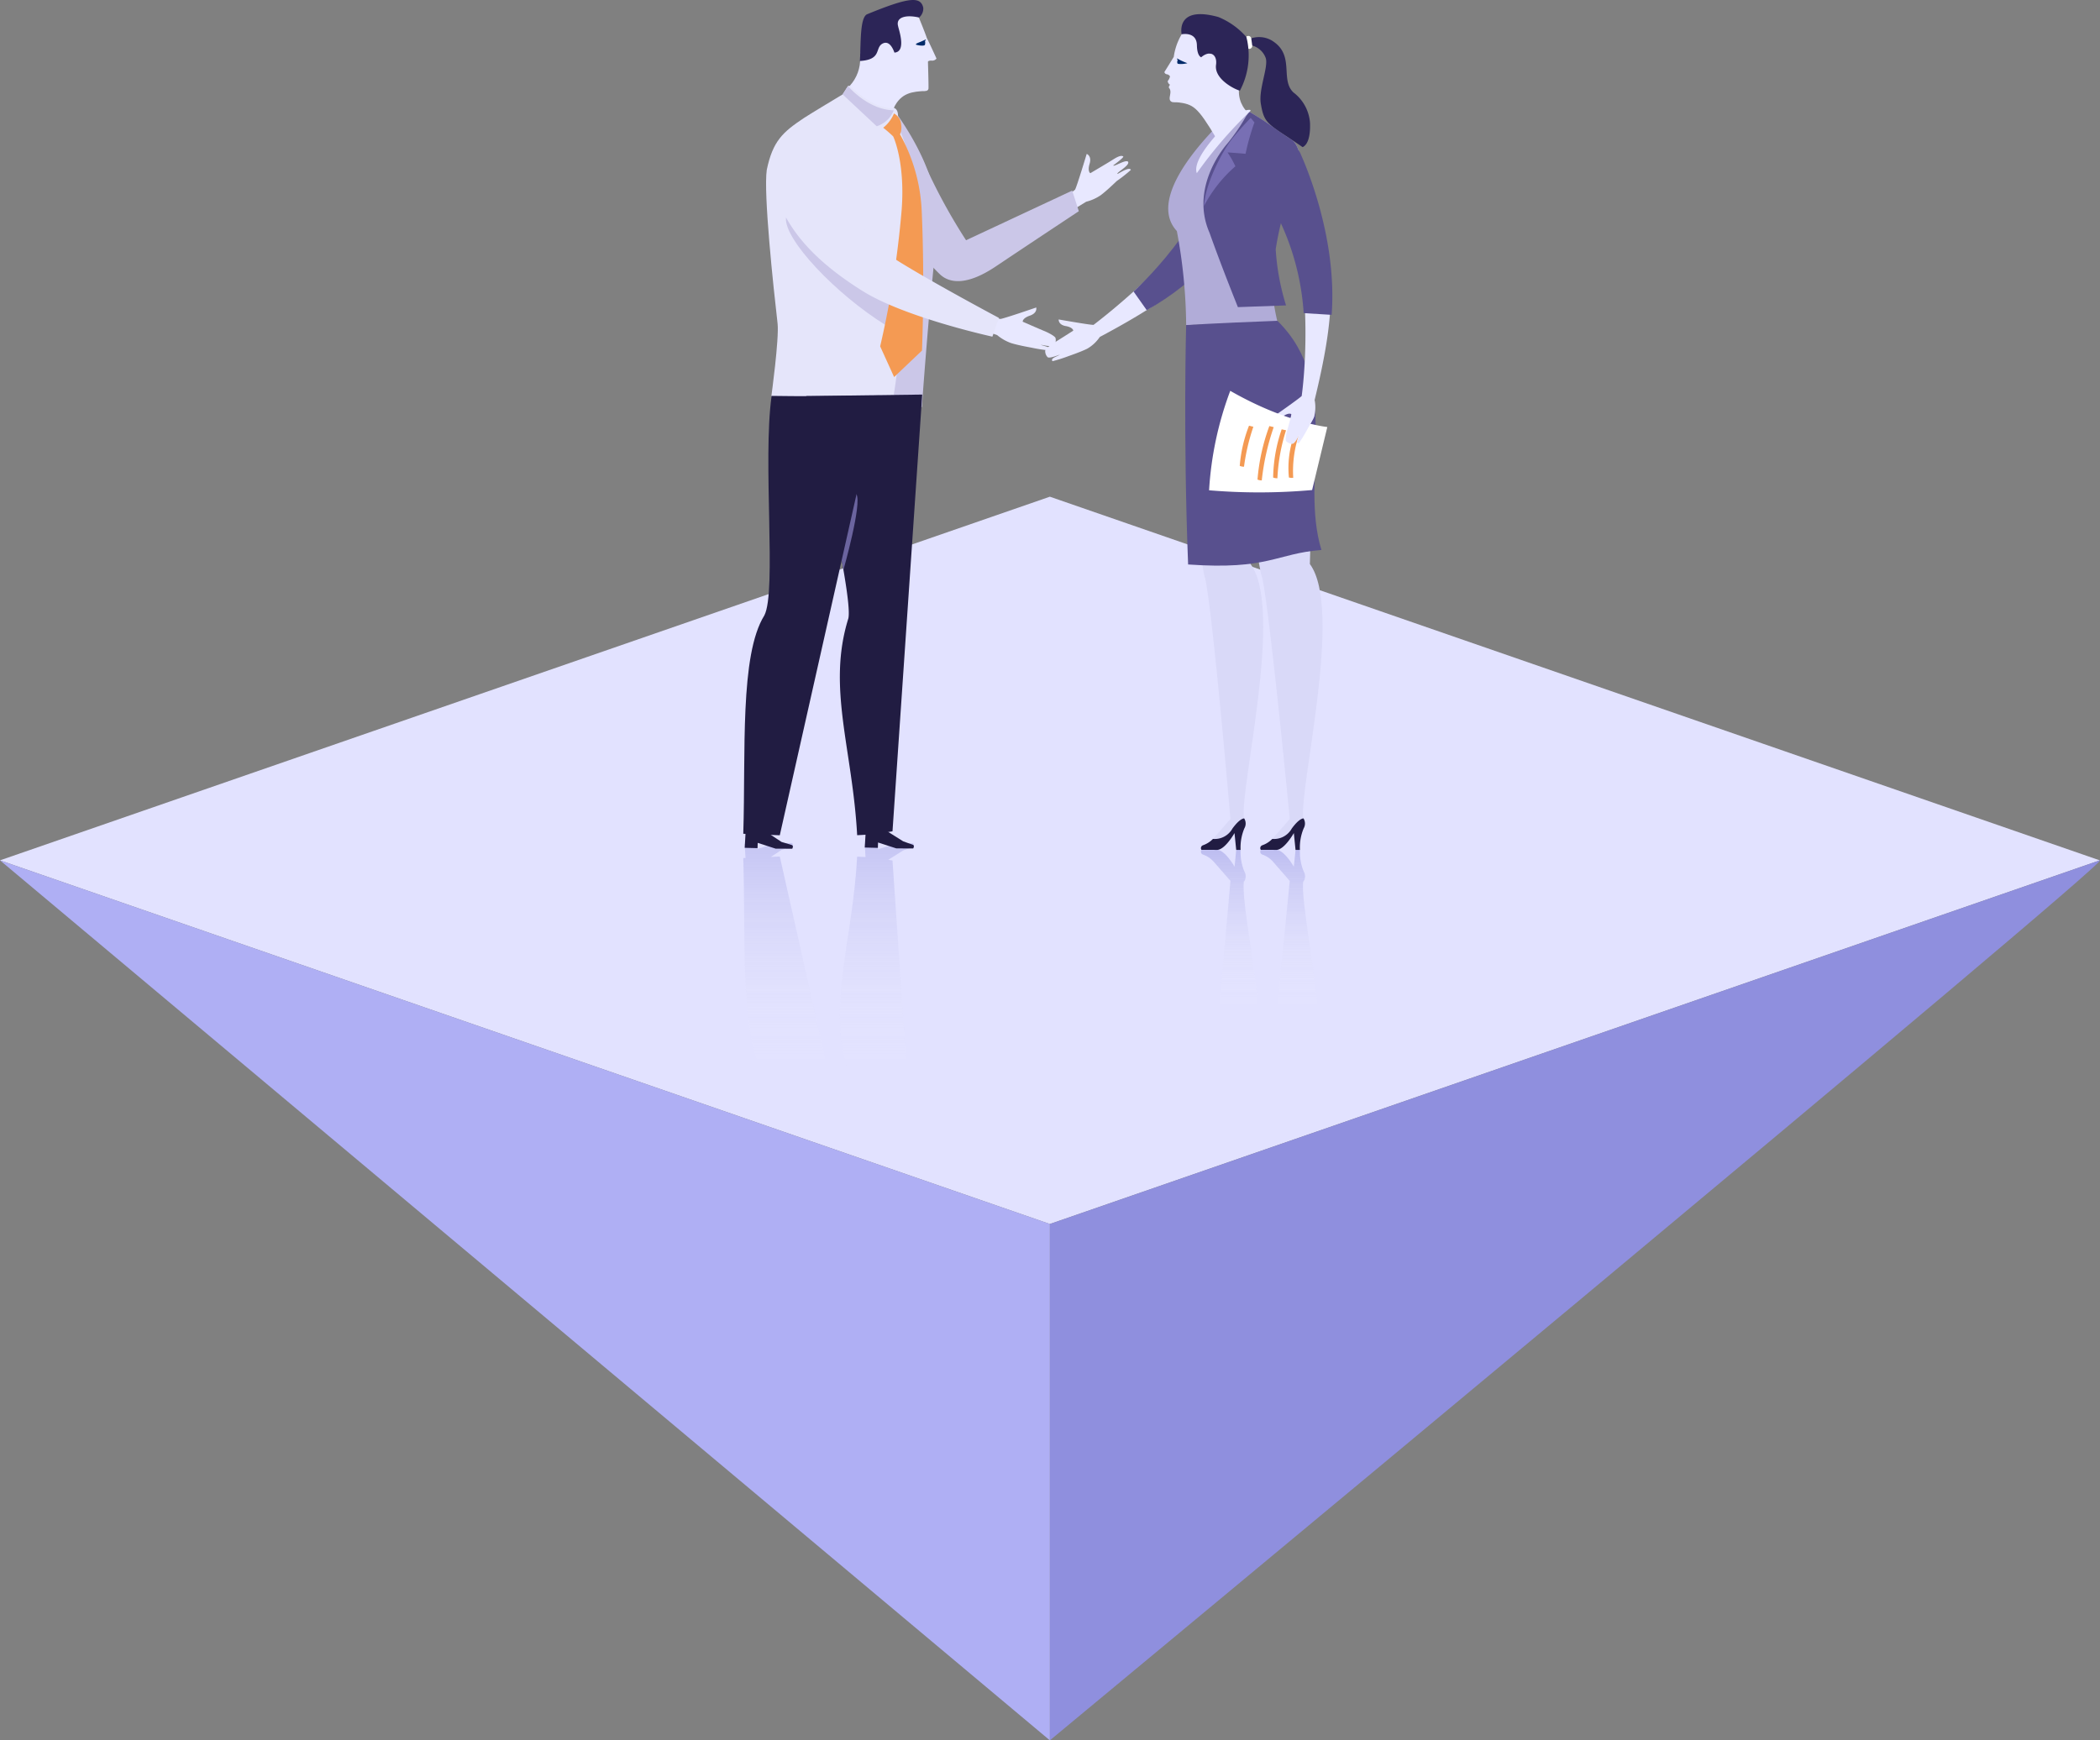 <svg xmlns="http://www.w3.org/2000/svg" xmlns:xlink="http://www.w3.org/1999/xlink" width="246.137" height="204.04" viewBox="0 0 246.137 204.04"><rect x="0" y="0" width="246.137" height="204.04" fill="#808080" stroke="none"/><defs><linearGradient id="linear-gradient" x1="0.5" x2="0.5" y2="0.5" gradientUnits="objectBoundingBox"><stop offset="0" stop-color="#8f8fde"></stop><stop offset="1" stop-color="#fff" stop-opacity="0"></stop></linearGradient><clipPath id="clip-path"><rect id="Rectangle_4558" data-name="Rectangle 4558" width="69.043" height="123.148" fill="none"></rect></clipPath><linearGradient id="linear-gradient-2" y2="0.32" xlink:href="#linear-gradient"></linearGradient><clipPath id="clip-path-3"><path id="Trac&#xE9;_5327" data-name="Trac&#xE9; 5327" d="M83.344,13.173c.069.8-.995,1.341-1.7,1.636a14.039,14.039,0,0,0-1.363.558c1.906.249,2.327.468,4.581,4.231.547.029,3.056-2.312,3.666-3.04a3.431,3.431,0,0,1-.906-3.328l-2.935-4a4.371,4.371,0,0,0-1.344,3.939" transform="translate(-80.282 -9.234)" fill="#e8e8ff"></path></clipPath><clipPath id="clip-path-4"><rect id="Rectangle_4548" data-name="Rectangle 4548" width="1.595" height="4.809" fill="#f49a53"></rect></clipPath><clipPath id="clip-path-5"><rect id="Rectangle_4549" data-name="Rectangle 4549" width="1.894" height="6.379" fill="#f49a53"></rect></clipPath><clipPath id="clip-path-6"><rect id="Rectangle_4550" data-name="Rectangle 4550" width="1.514" height="5.739" fill="#f49a53"></rect></clipPath><clipPath id="clip-path-7"><rect id="Rectangle_4551" data-name="Rectangle 4551" width="1.298" height="5.319" fill="#f49a53"></rect></clipPath><clipPath id="clip-path-8"><path id="Trac&#xE9;_5352" data-name="Trac&#xE9; 5352" d="M20.922,9.559a4.637,4.637,0,0,1-1.21,3.319s2.522,2.678,5.127,2.658c.867-1.906,2.31-1.962,3.7-2.05a6.583,6.583,0,0,0-2.513-.641c-.509-.011-.752-1.4-.918-2.487-.183-1.188-1.853-2.617-1.853-2.617a2.657,2.657,0,0,0-.429-.032,1.721,1.721,0,0,0-1.905,1.851" transform="translate(-19.712 -7.708)" fill="#e8e8ff"></path></clipPath><clipPath id="clip-path-9"><rect id="Rectangle_4557" data-name="Rectangle 4557" width="69.043" height="123.148" fill="#e5e5fa"></rect></clipPath></defs><g id="illustration-responsive-accueil" transform="translate(-99.666 -216.456)"><g id="Groupe_2878" data-name="Groupe 2878" transform="translate(99.666 274.689)"><path id="Trac&#xE9;_5106" data-name="Trac&#xE9; 5106" d="M1207.842,1373.618l123.052-42.634,123.052,42.634-123.052,42.634Z" transform="translate(-1207.842 -1330.984)" fill="#e2e2ff"></path><path id="Trac&#xE9;_5107" data-name="Trac&#xE9; 5107" d="M1425.131,1448.9v60.539s125.448-104,123.052-103.173Z" transform="translate(-1302.079 -1363.631)" fill="#8f8fde"></path><path id="Trac&#xE9;_5108" data-name="Trac&#xE9; 5108" d="M1207.842,1406.268l123.052,103.173V1448.9Z" transform="translate(-1207.842 -1363.634)" fill="#afaff4"></path></g><g id="Groupe_7429" data-name="Groupe 7429" transform="translate(186.784 216.456)"><g id="Union_2" data-name="Union 2" opacity="0.351"><path id="Union_2-2" data-name="Union 2" d="M3.793.008l-2.1.68L1.669.069.164.107l.1,1.634L0,1.752c.3,9.509-.432,20.952,2.469,25.6,1.461,2.8-.218,18.143.853,25.738,1.384-.021,2.756-.031,4.054-.033l0,.01,13.6.177L17.49,2.043s-.182-.035-.491-.086L18.733.871S19.7.513,19.8.489c.353-.076.113-.462.113-.462L17.936.036,15.8.729,15.772.1,14.239.137l.089,1.5c-.322-.023-.651-.041-.98-.049-.546,10.124-3.553,17.3-1.039,25.389.206.8-.16,3.491-.772,6.854L4.283,1.576l-1.047.043L4.482.8S5.527.476,5.626.453C5.972.379,5.738,0,5.738,0Z" transform="translate(0 98.844)" fill="url(#linear-gradient)"></path><path id="Union_2_-_Contour" data-name="Union 2 - Contour" d="M6.016-.5l.147.238a.9.9,0,0,1,.1.79.708.708,0,0,1-.522.413c-.068.017-.554.164-1.016.306l6.748,30.006a14.825,14.825,0,0,0,.357-4.142c-1.689-5.449-.938-10.412-.068-16.159.445-2.94.905-5.98,1.089-9.392l.026-.485.486.012c.141,0,.287.009.435.016L13.709-.349l2.544-.065.019.464,1.585-.514,2.339-.01.147.237a.905.905,0,0,1,.1.8.71.71,0,0,1-.517.414c-.093.028-.552.193-.969.347l-.971.608,3.529,51.821L6.742,53.559h0c-1.184,0-2.329.015-3.412.031l-.441.007-.062-.437a99.436,99.436,0,0,1-.3-13.924c.1-5.04.21-10.251-.491-11.637C.968,25.881.308,23.268-.043,19.379-.348,16-.377,12.047-.4,8.226c-.015-2.148-.031-4.37-.1-6.458l-.015-.493.246-.011L-.365-.38,2.148-.444l.019.453,1.546-.5ZM1.457,2.191,4.013.507H3.873l-2.65.859L1.19.581l-.5.013L.788,2.219l-.274.012c.053,1.953.068,4,.082,5.988.054,7.553.109,15.364,2.3,18.868l.019.034c.828,1.589.728,6.476.612,12.136A107.866,107.866,0,0,0,3.76,52.584c1.151-.015,2.365-.024,3.616-.026H8.01l0,.019,12.436.162L17.018,2.467l-.1-.017-1.3-.215,2.714-1.7h-.312l-2.691.872-.032-.8-.524.013.092,1.551-.569-.041c-.161-.012-.319-.021-.473-.029-.2,3.26-.643,6.174-1.071,9-.852,5.629-1.588,10.491.038,15.726l.007.024c.131.511.194,1.8-.764,7.067l-.44,2.419L3.886,2.093Z" transform="translate(0 98.844)" fill="rgba(0,0,0,0)"></path></g><g id="Groupe_7269" data-name="Groupe 7269" clip-path="url(#clip-path)"><g id="Groupe_7241" data-name="Groupe 7241"><g id="Groupe_7240" data-name="Groupe 7240" clip-path="url(#clip-path)"><path id="Trac&#xE9;_5315" data-name="Trac&#xE9; 5315" d="M80.8,35.326c-.276-.43-1.327-1.817-4.394-1.8C74.313,39.7,65.679,47.188,61.525,50.371h0c-.376.025-4.088-.634-4.088-.634s-.073.616.831.777c.871.153.88.536.88.536s-1.728,1.1-2.188,1.381-1.073.756-1.1.943a1,1,0,0,0,.27.776c.128.12.536.048,1.455-.294-.38.258-1.147.418-.871.775a17.624,17.624,0,0,0,1.87-.595c.236-.086,1.416-.488,2.181-.862a4.4,4.4,0,0,0,1.367-1.212l.129-.176c8.868-4.721,14.106-8.727,18.536-16.462" transform="translate(-20.468 -12.284)" fill="#e8e8ff"></path><path id="Trac&#xE9;_5316" data-name="Trac&#xE9; 5316" d="M72.2,42.755s8.843-7.881,10.838-17.4c2.949-1.832,4.356-1.949,4.356-1.949l2.387,1.754S85.827,38.2,73.745,44.945Z" transform="translate(-26.456 -8.579)" fill="#58508e"></path><path id="Trac&#xE9;_5317" data-name="Trac&#xE9; 5317" d="M85.651,122.368l2.051-2.344s-2-23.544-2.938-28.135c-.969-2.347-1.251-23.137-1.251-23.137s7-4.914,7.374-2.643c.981,5.941-.423,10.912-.829,24.022,3.945,5.315-1.272,26.21-.777,29.849,0,.459-.684.942-.684.942l-2.5,2.13Z" transform="translate(-30.603 -24.006)" fill="#d9d9f8"></path><g id="Union_1" data-name="Union 1" opacity="0.449"><path id="Union_1-2" data-name="Union 1" d="M0,54.9S.282,34.107,1.251,31.76c.94-4.591,2.938-28.135,2.938-28.135L2.148,1.293H2.143A3.042,3.042,0,0,0,.965.544.354.354,0,0,1,.793.009S2.157.011,2.6,0c.952-.02,2.073,1.974,2.073,1.974L4.868,0l.514,0a5.787,5.787,0,0,0,.445,2.534A1.128,1.128,0,0,1,5.8,3.7a.179.179,0,0,1-.039,0c-.467,3.713,4.716,24.521.78,29.822.067,2.163.161,4.1.267,5.864a47.689,47.689,0,0,1,1.122-7.519c.938-4.59,3.21-28.236,3.21-28.236L9.1,1.293H9.1A3.02,3.02,0,0,0,7.92.544.353.353,0,0,1,7.747.009s1.365,0,1.8-.007c.954-.02,2.072,1.974,2.072,1.974L11.824,0l.514,0a5.807,5.807,0,0,0,.443,2.534A1.128,1.128,0,0,1,12.758,3.7a.176.176,0,0,1-.038,0c-.467,3.713,4.715,24.521.78,29.822.406,13.11-.232,17.871-1.212,23.812-.234,1.415-2.821.126-4.739-1.047-.047.416-.1.834-.174,1.257s-.374.6-.821.6C4.618,58.138,0,54.9,0,54.9Z" transform="translate(52.91 99.644)" fill="url(#linear-gradient-2)"></path><path id="Union_1_-_Contour" data-name="Union 1 - Contour" d="M6.553,58.639v-1c.3,0,.312-.084.328-.181.067-.407.124-.821.171-1.232l.088-.78.67.41c2.267,1.387,3.267,1.594,3.661,1.594.291,0,.306-.094.324-.2C12.811,51.083,13.4,46.411,13,33.532l-.005-.174.1-.14c2.568-3.46.968-14.519-.09-21.837a43.776,43.776,0,0,1-.785-7.75l.062-.492.14.016a.709.709,0,0,0-.088-.387A3.492,3.492,0,0,1,12.1,2.2L11.96,3.6,11.186,2.22C10.72,1.39,9.957.5,9.565.5c-.142,0-.373,0-.625.006a3.712,3.712,0,0,1,.355.284h.031L9.48.964l2.183,2.495-.021.215C11.55,4.639,9.357,27.4,8.424,31.962l-.01.047-.018.044c-.192.465-.537,2.124-1.087,7.381l-1-.022c-.118-1.96-.206-3.883-.268-5.879l-.005-.174.1-.14c2.568-3.46.969-14.519-.09-21.837a43.77,43.77,0,0,1-.785-7.75l.062-.491.141.016a.709.709,0,0,0-.087-.388A3.478,3.478,0,0,1,5.149,2.2L5.008,3.6,4.233,2.221C3.765,1.391,3,.5,2.611.5c-.142,0-.373,0-.625.006a3.731,3.731,0,0,1,.357.285h.033l2.33,2.663-.018.212C4.606,4.63,2.676,27.293,1.741,31.86l-.01.047-.018.044C.96,33.776.589,48.689.5,54.637c1.4.96,4.67,3,6.05,3v1c-2.035,0-6.355-2.992-6.841-3.333L-.5,55.154l0-.264c0-.052.073-5.265.263-10.7C.135,33.521.6,32.05.77,31.614c.88-4.381,2.7-25.467,2.9-27.82L1.818,1.675,1.79,1.647a2.435,2.435,0,0,0-.913-.6A1.329,1.329,0,0,1,.734.987.876.876,0,0,1,.255.422.893.893,0,0,1,.379-.271l.149-.22h.545c.433,0,1.205,0,1.513-.007h.025A2.529,2.529,0,0,1,4.307.575L4.416-.5,5.91-.494,5.881.03A5.311,5.311,0,0,0,6.268,2.3a1.643,1.643,0,0,1-.024,1.634,52.76,52.76,0,0,0,.8,7.3c.549,3.8,1.232,8.52,1.43,12.68,0,.09.008.179.012.268.922-7.875,1.98-18.734,2.141-20.394l-1.841-2.1-.042-.042a2.418,2.418,0,0,0-.912-.6A1.343,1.343,0,0,1,7.69.988.877.877,0,0,1,7.209.422a.893.893,0,0,1,.124-.694l.149-.22h.545c.433,0,1.206,0,1.513-.007h.025a2.526,2.526,0,0,1,1.7,1.074L11.372-.5l1.493.008L12.837.03A5.332,5.332,0,0,0,13.222,2.3,1.642,1.642,0,0,1,13.2,3.936a52.752,52.752,0,0,0,.8,7.3c.549,3.8,1.232,8.52,1.429,12.68.229,4.82-.237,8.014-1.423,9.751.392,12.842-.2,17.543-1.224,23.741a1.205,1.205,0,0,1-1.311,1.039A8.243,8.243,0,0,1,7.948,57.1q-.037.261-.08.52A1.2,1.2,0,0,1,6.553,58.639Z" transform="translate(52.91 99.644)" fill="rgba(0,0,0,0)"></path></g><path id="Trac&#xE9;_5318" data-name="Trac&#xE9; 5318" d="M86.078,153.846a3.052,3.052,0,0,1-1.178.75.354.354,0,0,0-.172.534s1.364,0,1.8.008c.953.02,2.073-1.974,2.073-1.974l.2,1.976.514,0a5.791,5.791,0,0,1,.444-2.534,1.13,1.13,0,0,0-.023-1.159s-.469-.06-1.379,1.19a2.379,2.379,0,0,1-2.282,1.213" transform="translate(-31.025 -55.495)" fill="#211c42"></path><path id="Trac&#xE9;_5319" data-name="Trac&#xE9; 5319" d="M95.771,122.478l2.052-2.344S95.552,96.488,94.613,91.9c-.969-2.348-2.461-23.042-2.461-23.042s6.439-4.7,6.814-2.425c.98,5.941,1.619,10.7,1.213,23.812,3.943,5.315-1.273,26.21-.777,29.849,0,.459-.684.942-.684.942l-2.5,2.13Z" transform="translate(-33.769 -24.116)" fill="#d9d9f8"></path><path id="Trac&#xE9;_5320" data-name="Trac&#xE9; 5320" d="M97.054,153.846a3.038,3.038,0,0,1-1.177.75.353.353,0,0,0-.172.534s1.364,0,1.8.008c.954.02,2.072-1.974,2.072-1.974l.2,1.976.514,0a5.8,5.8,0,0,1,.442-2.534,1.129,1.129,0,0,0-.022-1.159s-.469-.06-1.379,1.19a2.379,2.379,0,0,1-2.283,1.213" transform="translate(-35.047 -55.495)" fill="#211c42"></path><path id="Trac&#xE9;_5321" data-name="Trac&#xE9; 5321" d="M93.085,23.73c-2.36-1.538-2.573-1.876-4.98-3.291-.15.175-.3.316-.445.481-.684-.545-1.115-.882-1.115-.882s-11.3,9.656-6.918,14.392a61.539,61.539,0,0,1,1.092,11.028l10.7-.395S90.153,40.176,91,36.608c.245-1.566.632-2.94,1.1-4.856.722-1.479,1.166-2.738,1.469-3.344,1.053-2.107.291-4.176-.481-4.678" transform="translate(-28.809 -7.343)" fill="#b1acd8"></path><path id="Trac&#xE9;_5322" data-name="Trac&#xE9; 5322" d="M95.472,23.962c-2.36-1.538-2.573-1.876-4.98-3.291-.15.175-.208.347-.353.511a22.619,22.619,0,0,1-2.213,3.234s-4.5,4.922-2.083,10.448c1.411,3.981,3.326,8.718,3.326,8.718l5.644-.2A27.726,27.726,0,0,1,93.6,36.8a35.651,35.651,0,0,1,1.109-4.871c.722-1.48.938-2.679,1.241-3.285,1.053-2.107.291-4.176-.481-4.678" transform="translate(-31.195 -7.575)" fill="#58508e"></path><path id="Trac&#xE9;_5323" data-name="Trac&#xE9; 5323" d="M92.571,59.372c7.694,7.561,2.547,18.4,5.158,26.864-5.319.411-6.192,2.367-15.629,1.7-.589-15.141-.23-28.068-.23-28.068s3.01-.206,10.7-.5" transform="translate(-29.962 -21.757)" fill="#58508e"></path><path id="Trac&#xE9;_5324" data-name="Trac&#xE9; 5324" d="M102.9,60.377c2.4-9.883,2.565-14.78.252-23.331-.5-.109-1.569-.975-3.72,1.187,2.867,5.815,2.643,16.514,1.955,21.668h0c-.248.281-3.322,2.423-3.322,2.423s.381.485,1.129-.036c.721-.5,1-.24,1-.24s-.233,1.14-.361,1.659,1.96.271,2.005.173a5.624,5.624,0,0,0,.988-1.475,4.382,4.382,0,0,0,.112-1.813Z" transform="translate(-35.934 -13.479)" fill="#e8e8ff"></path><path id="Trac&#xE9;_5325" data-name="Trac&#xE9; 5325" d="M100.759,46.6a29.7,29.7,0,0,0-4.43-13.8c-1.258-2.263-.347-3.69.693-5.028.928-1.193,2.9-.89,3.314.019s4.4,9.74,3.7,19.012Z" transform="translate(-35.076 -9.89)" fill="#58508e"></path><path id="Trac&#xE9;_5326" data-name="Trac&#xE9; 5326" d="M88.779,20.621s-5.691,5.037-4.916,7.131a49.854,49.854,0,0,1,6.165-7.173c.633-.6-1.248.042-1.248.042" transform="translate(-30.705 -7.447)" fill="#e8e8ff"></path></g></g><g id="Groupe_7243" data-name="Groupe 7243" transform="translate(50.863 5.85)"><g id="Groupe_7242" data-name="Groupe 7242" clip-path="url(#clip-path-3)"><rect id="Rectangle_4547" data-name="Rectangle 4547" width="11.127" height="12.479" transform="translate(-3.137 1.053) rotate(-18.561)" fill="#e8e8ff"></rect></g></g><g id="Groupe_7264" data-name="Groupe 7264" transform="translate(0.164 1.659)"><g id="Groupe_7382" data-name="Groupe 7382"><path id="Trac&#xE9;_5328" data-name="Trac&#xE9; 5328" d="M93.591,7.1a2.954,2.954,0,0,1,2.6.13c2.857,1.692.962,4.577,2.589,6.121a4.915,4.915,0,0,1,1.941,3.554c.067,1.639-.283,2.591-.865,2.857-4.036-2.789-4.486-2.582-4.9-5.1-.28-1.69.907-4.284.578-5.341a2.35,2.35,0,0,0-1.9-1.533Z" transform="translate(-34.46 -4.171)" fill="#2c2557"></path><path id="Trac&#xE9;_5329" data-name="Trac&#xE9; 5329" d="M93,7.865a.349.349,0,1,0,.691-.1l-.11-.818a.349.349,0,1,0-.691.1Z" transform="translate(-34.203 -4.094)" fill="#fff"></path><path id="Trac&#xE9;_5330" data-name="Trac&#xE9; 5330" d="M79.364,13.563a3.908,3.908,0,0,0,2.506-.6c.9-.684,1.258-2.758,1.258-2.758s.757-.48.757-1.147.151-1-.959-1.318C81.283,7.26,82.7,5.116,82.7,5.116l-1.119-.8a.994.994,0,0,0-1,.353A7.1,7.1,0,0,0,79,8.241c-.624,1.02-1.1,1.78-1.1,1.78a.338.338,0,0,0,.306.26.513.513,0,0,1,.353.245,1.163,1.163,0,0,1-.27.549.555.555,0,0,0,.279.437.425.425,0,0,0-.143.344c.476.5-.168,1.247.233,1.592.144.124.279.115.714.115" transform="translate(-28.708 -3.231)" fill="#e8e8ff"></path><path id="Trac&#xE9;_5331" data-name="Trac&#xE9; 5331" d="M88.754,5.7l-.094-.4a8.719,8.719,0,0,0-3.289-2.347c-5.06-1.4-4.3,2.027-4.3,2.027s1.755-.376,1.79,1.281c.019.967.286,1.323.5,1.413,1.053-.9,1.911-.309,1.742.879-.25,1.766,2.44,2.989,2.8,3.028A8.833,8.833,0,0,0,88.754,5.7" transform="translate(-29.856 -2.618)" fill="#2c2557"></path><path id="Trac&#xE9;_5332" data-name="Trac&#xE9; 5332" d="M80.271,11.317c.006.075.005.141.277.155a3.342,3.342,0,0,0,.89-.089c.068-.015-.416-.125-1.1-.516-.193-.109-.075.034-.02.143a.538.538,0,0,0-.047.307" transform="translate(-29.565 -5.627)" fill="#002b6a"></path><path id="Trac&#xE9;_5333" data-name="Trac&#xE9; 5333" d="M100.032,76.565,98.25,83.954a69.8,69.8,0,0,1-12.076.029,39.8,39.8,0,0,1,2.482-11.66c6.523,3.747,11.376,4.242,11.376,4.242" transform="translate(-31.742 -28.161)" fill="#fff"></path><g id="Groupe_7246" data-name="Groupe 7246" transform="translate(58.026 48.25)" style="mix-blend-mode: multiply;isolation: isolate"><g id="Groupe_7245" data-name="Groupe 7245"><g id="Groupe_7244" data-name="Groupe 7244" clip-path="url(#clip-path-4)"><path id="Trac&#xE9;_5334" data-name="Trac&#xE9; 5334" d="M92.934,78.775a16.467,16.467,0,0,0-1.087,4.709,1.243,1.243,0,0,0,.5.1A24.144,24.144,0,0,1,93.442,78.9Z" transform="translate(-91.847 -78.775)" fill="#f49a53"></path></g></g></g><g id="Groupe_7249" data-name="Groupe 7249" transform="translate(60.107 48.292)" style="mix-blend-mode: multiply;isolation: isolate"><g id="Groupe_7248" data-name="Groupe 7248"><g id="Groupe_7247" data-name="Groupe 7247" clip-path="url(#clip-path-5)"><path id="Trac&#xE9;_5335" data-name="Trac&#xE9; 5335" d="M96.521,78.841a23.611,23.611,0,0,0-1.389,6.272,1.23,1.23,0,0,0,.5.1,28.227,28.227,0,0,1,1.4-6.245Z" transform="translate(-95.132 -78.841)" fill="#f49a53"></path></g></g></g><g id="Groupe_7252" data-name="Groupe 7252" transform="translate(61.936 48.677)" style="mix-blend-mode: multiply;isolation: isolate"><g id="Groupe_7251" data-name="Groupe 7251"><g id="Groupe_7250" data-name="Groupe 7250" clip-path="url(#clip-path-6)"><path id="Trac&#xE9;_5336" data-name="Trac&#xE9; 5336" d="M99.023,79.451a18.211,18.211,0,0,0-1,5.649,1.237,1.237,0,0,0,.5.084,21.8,21.8,0,0,1,1.012-5.623Z" transform="translate(-98.019 -79.45)" fill="#f49a53"></path></g></g></g><g id="Groupe_7255" data-name="Groupe 7255" transform="translate(63.737 49.052)" style="mix-blend-mode: multiply;isolation: isolate"><g id="Groupe_7254" data-name="Groupe 7254"><g id="Groupe_7253" data-name="Groupe 7253" clip-path="url(#clip-path-7)"><path id="Trac&#xE9;_5337" data-name="Trac&#xE9; 5337" d="M101.641,80.042a11.416,11.416,0,0,0-.729,5.27,1.224,1.224,0,0,0,.507.034,13.307,13.307,0,0,1,.741-5.245Z" transform="translate(-100.861 -80.042)" fill="#f49a53"></path></g></g></g><path id="Trac&#xE9;_5338" data-name="Trac&#xE9; 5338" d="M101.082,76.389s-.442,1.683-.57,2.122-.223,1.088-.108,1.213a1.074,1.074,0,0,0,.734.3c.174-.006.41-.29.817-1.039-.087.379-.513.93-.068.978a14.254,14.254,0,0,0,.9-1.464,18.928,18.928,0,0,0,.928-1.81Z" transform="translate(-36.937 -29.651)" fill="#e8e8ff"></path><path id="Trac&#xE9;_5339" data-name="Trac&#xE9; 5339" d="M91.148,22.345a26.8,26.8,0,0,0-1.042,3.683c-.588-.067-2.113-.166-2.113-.166a11.584,11.584,0,0,1,.921,1.628,15.948,15.948,0,0,0-3.679,4.653c.185-2.839,2.306-6.682,3.4-8.007s2.072-2.319,2.072-2.319Z" transform="translate(-31.398 -9.653)" fill="#786fb4"></path><path id="Trac&#xE9;_5342" data-name="Trac&#xE9; 5342" d="M59.878,33.312a4.137,4.137,0,0,0,.95-.64c.207-.345,1.366-4.193,1.366-4.193s.622.226.339,1.163c-.274.9.086,1.1.086,1.1s1.882-1.114,2.37-1.417,1.185-.792,1.493-.54c.056.045-.264.37-1.166,1.035-.03.257,1.469-.741,1.728-.418.246.441-1.473,1.31-1.226,1.426.43-.239,1.37-.834,1.56-.482a15.818,15.818,0,0,1-1.644,1.3c-.2.182-1.147,1.111-1.872,1.659a5.333,5.333,0,0,1-1.73.783l-1.591.974Z" transform="translate(-22.106 -12.095)" fill="#e8e8ff"></path><path id="Trac&#xE9;_5343" data-name="Trac&#xE9; 5343" d="M22.341,21.585a9.5,9.5,0,0,1,6.647,5.876,66.454,66.454,0,0,0,4.717,8.615l12.44-5.819.776,2.415s-5.606,3.709-9.743,6.481c-3.436,2.3-5.381,1.9-6.41,1.029S20.721,29.409,20.721,29.409Z" transform="translate(-7.757 -9.568)" fill="#cbc7e8"></path><path id="Trac&#xE9;_5344" data-name="Trac&#xE9; 5344" d="M23.464,53.333s.693-10.076,1.783-20.567c.9-8.63-7.7-17.458-7.7-17.458l-2.466.378S8.709,23.345,7.5,31.678A112.454,112.454,0,0,0,7.02,45.994L6.9,54.569Z" transform="translate(-2.693 -7.268)" fill="#cbc7e8"></path><path id="Trac&#xE9;_5345" data-name="Trac&#xE9; 5345" d="M4.839,52.252s.929-6.768.727-8.515C5.075,39.482,3.9,28.5,4.3,25.722c.713-3.383,1.864-4.411,4.356-6.073.663-.442,4.547-2.774,4.547-2.774l.617-.977.214-.03s5.1,2.477,5.352,2.688c.462.38.253,1.13.243,2.057,3.156,5.756,2.141,18.127.8,23.9-.907,3.9-.981,7.178-1.669,9.569-3.881,2.032-13.916-1.834-13.916-1.834" transform="translate(-1.71 -7.473)" fill="#e5e5fa"></path><path id="Trac&#xE9;_5346" data-name="Trac&#xE9; 5346" d="M19.6,52.779c3.034,1.887,1.958-3.383,1.958-3.383S8.081,38.328,7.9,40.2c-.238,2.492,5.781,8.9,11.7,12.582" transform="translate(-3.058 -16.311)" fill="#cbc7e8"></path><path id="Trac&#xE9;_5347" data-name="Trac&#xE9; 5347" d="M26.944,21a1.583,1.583,0,0,1,.841,1.32,1.975,1.975,0,0,1-.135,1.121A20.3,20.3,0,0,1,30.2,32.571c.369,8.358.025,16.227.025,16.227L26.959,51.9l-1.634-3.6A112.391,112.391,0,0,0,27.848,32.25c.416-5.646-1-8.567-1-8.567s-.506-.489-1.164-1.016A4.135,4.135,0,0,0,26.944,21" transform="translate(-9.444 -9.354)" fill="#f49a53"></path><path id="Trac&#xE9;_5348" data-name="Trac&#xE9; 5348" d="M.362,154.079l-.1,1.77,1.5.038.026-.619,2.1.68,1.946.008s.234-.379-.112-.454c-.1-.022-1.144-.343-1.144-.343L2.9,154.051Z" transform="translate(-0.259 -58.11)" fill="#211c42"></path><path id="Trac&#xE9;_5349" data-name="Trac&#xE9; 5349" d="M22.581,153.961l-.107,1.8,1.534.039.025-.63,2.138.692,1.982.009s.24-.386-.113-.462c-.1-.023-1.071-.381-1.071-.381l-1.8-1.128Z" transform="translate(-8.4 -58.055)" fill="#211c42"></path><path id="Trac&#xE9;_5350" data-name="Trac&#xE9; 5350" d="M21.756,124.217a28.9,28.9,0,0,1-4.143.457c-.545-10.124-3.553-17.3-1.039-25.39.684-2.67-4.934-26.092-4.934-26.092l13.6-.177Z" transform="translate(-4.429 -28.415)" fill="#211c42"></path><path id="Trac&#xE9;_5351" data-name="Trac&#xE9; 5351" d="M19.008,15.915l-.635.977,4,3.742a3.185,3.185,0,0,0,1.994-1.865c-3.075-.084-5.364-2.854-5.364-2.854" transform="translate(-6.897 -7.491)" fill="#cbc7e8"></path></g></g><g id="Groupe_7266" data-name="Groupe 7266" transform="translate(12.489 4.883)"><g id="Groupe_7265" data-name="Groupe 7265" clip-path="url(#clip-path-8)"><rect id="Rectangle_4556" data-name="Rectangle 4556" width="11.409" height="11.689" transform="matrix(0.55, -0.835, 0.835, 0.55, -3.604, 5.475)" fill="#e8e8ff"></rect></g></g><g id="Groupe_7268" data-name="Groupe 7268"><g id="Groupe_7267" data-name="Groupe 7267" clip-path="url(#clip-path-9)"><path id="Trac&#xE9;_5353" data-name="Trac&#xE9; 5353" d="M30.428,11.105c-.628-.07-1.2-.107-2.118-.229-1.217-.163-1.6-1.856-1.6-1.856l-.369-1.092s-.652-.074-1.158-1.058c-.108-.208-.193-1.4.779-1.616,1.442-.332.672-3.784.672-3.784l1.959-.253,1.1,1.071s.78,1.877,1.029,2.632c.224.4,1.128,2.389,1.128,2.389a.615.615,0,0,1-.528.245c-.435-.029-.475.126-.475.126s.084,2.655.065,3.117c-.007.167-.124.348-.478.309" transform="translate(-9.203 -0.446)" fill="#e8e8ff"></path><path id="Trac&#xE9;_5354" data-name="Trac&#xE9; 5354" d="M33,7.875c-.016.079-.027.147-.326.154a2.447,2.447,0,0,1-.756-.125c.059-.185.266-.171,1.072-.557.227-.108.076.037,0,.15A.73.73,0,0,1,33,7.875" transform="translate(-11.696 -2.678)" fill="#002b6a"></path><path id="Trac&#xE9;_5355" data-name="Trac&#xE9; 5355" d="M25.622,6.167c-.247-.69-.717-1.475-1.462-1.016-.826.53-.031,1.841-2.592,2,.131-2.058-.009-5.014.823-5.468C27.386-.373,28.686-.432,29,.9a1.37,1.37,0,0,1-.489,1.155C26.995,1.7,25.759,2,26.051,3.067c.025.257,1.043,3-.428,3.1" transform="translate(-7.904 0)" fill="#2c2557"></path><path id="Trac&#xE9;_5356" data-name="Trac&#xE9; 5356" d="M45.433,57.845a4.13,4.13,0,0,0,1.075.4c.4-.035,4.2-1.344,4.2-1.344s.181.636-.745.955c-.894.307-.839.711-.839.711s2,.875,2.535,1.093,1.254.619,1.309.813a1.078,1.078,0,0,1-.152.861c-.117.146-.558.14-1.585-.068.446.208,1.279.25,1.046.672a18.485,18.485,0,0,1-2.067-.316c-.264-.053-1.572-.279-2.441-.547a5.332,5.332,0,0,1-1.647-.945l-1.442-.489Z" transform="translate(-16.373 -20.85)" fill="#e8e8ff"></path><path id="Trac&#xE9;_5357" data-name="Trac&#xE9; 5357" d="M30.954,47.344l.756-2.2s-7.6-4.047-11.82-6.671c-2.8-1.742-5.284-5.169-7.248-8.972a37,37,0,0,1-3.029-8.008C8.07,22.618,4.188,25.212,4.865,28.2,5.874,32.649,7.9,37.09,15.749,42c4.985,3.12,15.2,5.344,15.2,5.344" transform="translate(-1.754 -7.875)" fill="#e5e5fa"></path><path id="Trac&#xE9;_5358" data-name="Trac&#xE9; 5358" d="M18.256,100.273s2.229-7.838,1.518-8.9S17.795,97.7,17.795,97.7Z" transform="translate(-6.521 -33.443)" fill="#6b649f"></path><path id="Trac&#xE9;_5359" data-name="Trac&#xE9; 5359" d="M15.879,73.18l-11.6,51.564S.839,124.605,0,124.568c.3-9.509-.433-20.952,2.469-25.6,1.46-2.8-.219-18.143.853-25.738,6.425.1,12.557-.051,12.557-.051" transform="translate(0 -26.816)" fill="#211c42"></path></g></g></g></g></g></svg>